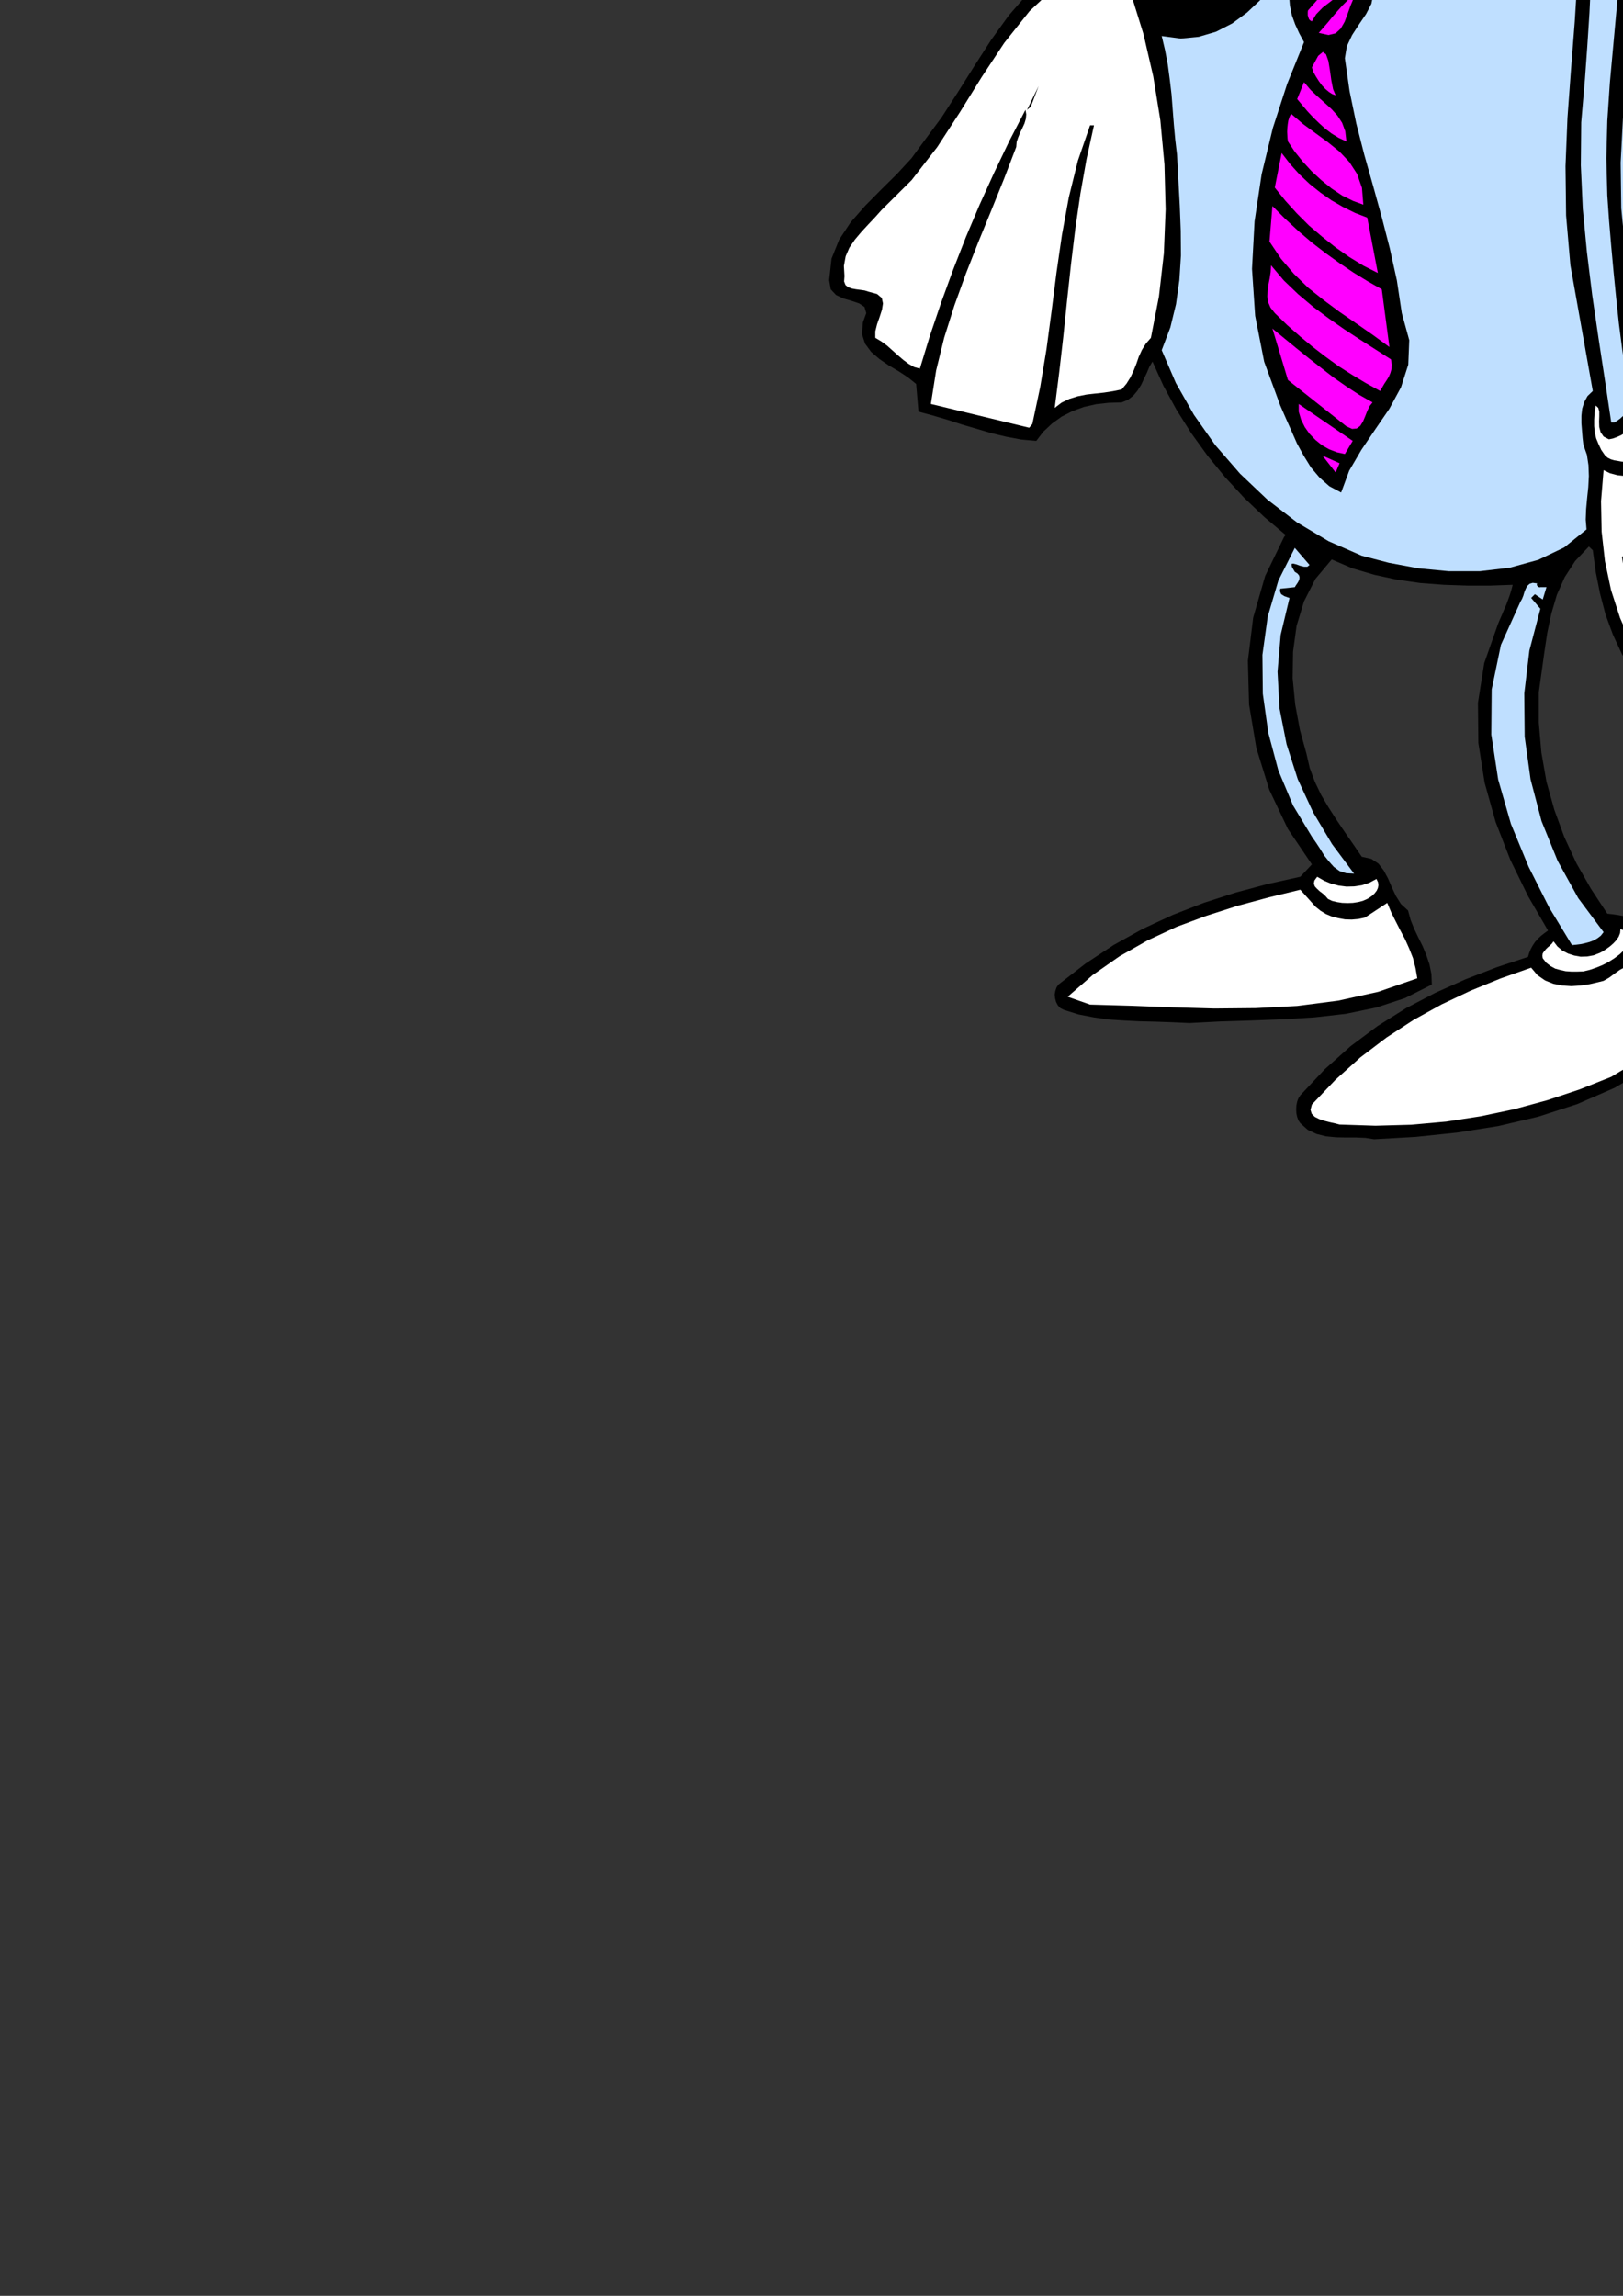 <?xml version="1.0" encoding="utf-8"?>
<!-- Created by UniConvertor 2.0rc4 (https://sk1project.net/) -->
<svg xmlns="http://www.w3.org/2000/svg" height="841.89pt" viewBox="0 0 595.276 841.89" width="595.276pt" version="1.1" xmlns:xlink="http://www.w3.org/1999/xlink" id="c1f6d470-f610-11ea-9e4b-dcc15c148e23">

<rect x="0" y="0" width="595.276" height="841.89" fill="#333333" stroke="none"/>

<g>
	<path style="fill:none;" d="M 297.638,420.945 L 297.638,-377.823 770.246,-377.823 770.246,420.945 297.638,420.945 Z" />
	<path style="fill:#000000;" d="M 464.174,-276.231 L 464.39,-285.087 465.83,-293.943 468.35,-302.655 471.662,-311.151 475.694,-319.431 480.302,-327.423 485.27,-335.127 490.454,-342.543 497.078,-351.471 504.71,-358.887 513.134,-364.647 522.134,-369.111 531.71,-372.135 541.79,-373.935 552.23,-374.583 562.958,-374.151 572.894,-371.343 582.398,-367.167 591.47,-361.695 599.966,-355.215 607.814,-347.871 615.014,-339.879 621.566,-331.455 627.398,-322.743 632.078,-314.823 635.894,-306.543 638.846,-297.759 640.934,-288.687 642.086,-279.327 642.518,-269.751 642.086,-260.031 640.934,-250.167 636.542,-238.935 632.006,-227.415 627.038,-215.895 621.422,-204.879 614.798,-194.367 606.95,-184.935 597.734,-176.799 586.718,-170.319 588.734,-163.839 589.886,-157.143 590.174,-150.231 589.67,-143.319 588.59,-136.407 586.79,-129.711 584.558,-123.375 581.894,-117.543 594.638,-109.623 605.798,-100.119 615.446,-89.247 623.726,-77.367 630.566,-64.479 636.182,-51.015 640.502,-37.191 643.742,-23.223 647.486,-3.207 650.438,17.385 652.238,38.337 652.814,59.361 651.806,80.313 649.07,100.761 644.39,120.561 637.55,139.353 649.07,149.145 662.102,156.129 675.998,161.313 690.47,165.705 704.87,170.385 718.838,176.217 731.798,184.281 743.39,195.585 751.382,202.713 757.574,210.849 762.254,219.777 765.566,229.281 767.438,239.289 768.302,249.369 768.086,259.593 767.15,269.529 762.758,279.393 757.214,288.969 750.662,297.969 743.246,306.393 734.966,314.025 726.182,320.793 716.894,326.553 707.246,331.089 701.918,331.953 696.878,333.825 692.054,336.273 687.302,338.793 682.406,340.881 677.294,342.033 671.894,341.673 666.062,339.297 666.062,337.857 679.598,330.945 693.782,322.953 707.894,313.881 721.214,303.513 733.022,291.921 742.742,278.889 749.51,264.417 752.678,248.361 750.662,236.481 746.126,225.969 739.358,216.753 731.006,208.617 721.43,201.633 711.134,195.585 700.622,190.401 690.326,186.009 681.902,183.921 673.694,181.689 665.486,179.097 657.566,176.145 649.79,172.761 642.23,168.729 635.03,163.977 628.262,158.289 627.542,159.441 626.606,160.377 625.598,161.241 624.59,162.033 623.798,163.041 623.222,164.121 623.078,165.489 623.438,167.073 626.462,175.569 629.63,184.065 632.942,192.633 636.326,201.129 639.71,209.697 643.382,218.121 647.126,226.545 651.086,234.825 651.23,236.337 651.374,237.849 651.59,239.289 651.662,240.585 651.518,241.809 651.23,242.961 650.654,244.041 649.718,244.977 645.974,244.473 642.446,243.105 639.206,241.089 636.182,238.497 633.302,235.617 630.71,232.449 628.262,229.209 625.958,226.041 626.534,230.433 627.758,234.825 629.27,239.145 630.926,243.537 632.438,247.929 633.518,252.393 633.95,256.857 633.59,261.393 632.438,262.329 631.286,262.617 630.062,262.617 628.91,262.329 627.614,261.897 626.39,261.321 625.094,260.889 624.014,260.529 622.43,258.153 620.846,257.361 619.19,257.649 617.462,258.585 615.662,259.665 613.79,260.313 611.846,260.169 609.902,258.513 603.998,252.897 599.03,246.633 594.926,239.937 591.614,232.809 588.878,225.393 586.862,217.689 585.278,209.769 584.198,201.777 582.758,200.409 577.718,205.737 573.902,211.641 571.022,218.121 569.006,224.961 567.494,232.089 566.414,239.289 565.406,246.561 564.398,253.761 564.398,265.065 565.334,275.937 567.206,286.665 570.086,296.961 573.758,306.969 578.222,316.617 583.55,325.977 589.526,335.049 591.47,335.265 593.486,335.553 595.43,335.913 597.302,336.417 598.886,337.281 600.326,338.361 601.478,339.873 602.27,341.817 602.414,343.041 602.414,344.193 602.27,345.273 601.982,346.281 601.694,347.217 601.406,348.153 601.19,349.089 601.118,350.025 604.574,353.337 608.03,356.793 611.198,360.537 613.934,364.497 616.022,368.673 617.39,372.921 617.822,377.385 617.174,381.921 605.15,391.281 592.19,398.913 578.438,404.889 564.182,409.497 549.422,412.953 534.374,415.329 519.182,416.913 503.99,417.777 500.822,417.273 497.366,417.129 493.694,417.129 490.022,417.057 486.35,416.697 482.894,415.833 479.654,414.321 476.918,411.873 476.198,410.793 475.766,409.569 475.478,408.273 475.406,406.761 475.478,405.393 475.766,403.953 476.198,402.801 476.918,401.649 485.846,392.145 495.35,383.649 505.286,376.233 515.726,369.681 526.454,364.065 537.542,359.097 548.918,354.705 560.438,350.889 560.87,349.449 561.446,348.009 562.166,346.713 563.03,345.417 564.038,344.265 565.19,343.185 566.486,342.177 567.782,341.241 560.51,328.713 553.958,315.321 548.558,301.425 544.526,287.025 542.222,272.409 542.078,257.721 544.382,243.177 549.422,228.849 550.142,227.121 550.934,225.321 551.654,223.593 552.446,221.793 553.094,220.065 553.742,218.265 554.318,216.393 554.822,214.449 546.614,214.737 538.19,214.737 529.622,214.449 520.982,213.801 512.414,212.577 504.062,210.777 495.998,208.401 488.438,205.161 482.462,212.289 478.286,220.497 475.55,229.497 474.254,239.001 474.11,248.721 475.046,258.369 476.774,267.657 479.15,276.297 480.374,281.625 482.246,286.665 484.55,291.489 487.286,296.097 490.238,300.705 493.262,305.169 496.358,309.633 499.454,314.169 502.982,314.961 505.574,316.689 507.518,319.209 509.102,322.161 510.47,325.329 511.982,328.569 513.854,331.521 516.446,333.897 517.382,337.353 518.678,340.593 520.19,343.761 521.774,346.929 523.142,350.241 524.294,353.625 525.014,357.225 525.158,361.041 515.294,366.009 504.782,369.465 493.622,371.769 482.174,373.065 470.51,373.785 458.846,374.217 447.326,374.577 436.238,375.153 429.974,374.865 423.926,374.649 417.95,374.505 412.262,374.217 406.646,373.857 401.102,373.065 395.558,371.985 390.23,370.329 388.934,369.681 387.998,368.673 387.35,367.449 386.99,366.081 386.846,364.713 387.062,363.417 387.494,362.121 388.214,361.041 398.15,353.337 408.518,346.497 419.174,340.593 430.19,335.481 441.494,331.089 453.086,327.345 464.894,324.177 476.918,321.513 481.166,316.977 472.382,304.017 465.542,289.617 460.79,274.281 458.126,258.369 457.694,242.313 459.638,226.473 464.03,211.209 470.942,196.953 471.518,196.161 463.742,189.609 456.326,182.553 449.342,174.993 442.862,167.073 436.886,158.793 431.486,150.225 426.734,141.513 422.702,132.585 421.55,134.529 420.614,136.761 419.534,138.993 418.526,141.153 417.158,143.313 415.646,145.113 413.702,146.625 411.398,147.561 406.646,147.705 402.038,148.209 397.574,149.217 393.398,150.729 389.438,152.745 385.91,155.265 382.67,158.289 380.078,161.673 374.534,161.169 369.134,160.161 363.734,158.865 358.334,157.281 352.934,155.697 347.606,153.969 342.206,152.385 336.878,150.945 336.014,140.793 333.062,138.417 329.678,136.185 326.006,134.025 322.55,131.649 319.526,129.057 317.294,126.033 316.142,122.505 316.502,118.185 317.726,114.801 317.078,112.569 315.134,111.273 312.398,110.337 309.374,109.473 306.638,108.177 304.694,106.089 304.118,102.705 304.982,94.857 307.79,87.873 312.038,81.465 317.366,75.417 323.054,69.657 328.886,63.897 334.286,58.065 338.822,51.873 345.374,43.017 351.422,33.657 357.398,24.153 363.518,14.649 369.998,5.649 377.342,-2.775 385.766,-10.191 395.558,-16.455 394.766,-21.063 394.982,-25.527 396.062,-29.847 397.718,-34.167 399.446,-38.415 401.174,-42.735 402.542,-47.127 403.19,-51.735 398.366,-56.775 393.974,-62.031 390.086,-67.503 386.486,-73.047 383.246,-78.735 380.222,-84.567 377.342,-90.399 374.678,-96.375 374.174,-95.871 373.598,-95.655 373.094,-95.727 372.59,-96.015 372.086,-96.303 371.582,-96.663 371.15,-96.951 370.718,-97.167 372.734,-101.991 369.782,-108.111 367.334,-114.375 365.246,-120.783 363.59,-127.407 362.222,-134.103 361.286,-141.015 360.71,-148.143 360.566,-155.343 354.158,-157.575 347.75,-160.239 341.414,-163.263 335.366,-166.863 329.606,-170.895 324.278,-175.647 319.67,-181.047 315.638,-187.239 308.582,-197.751 303.614,-209.199 300.59,-221.223 299.51,-233.679 300.158,-246.135 302.462,-258.519 306.35,-270.399 311.75,-281.559 318.446,-289.623 325.862,-296.751 333.854,-302.727 342.494,-307.767 351.638,-311.583 361.358,-314.319 371.51,-315.759 382.022,-315.975 391.526,-314.463 401.03,-311.655 410.174,-307.767 418.814,-302.727 426.518,-296.607 433.214,-289.407 438.398,-281.127 441.926,-271.911 460.502,-275.655 464.174,-276.231 Z" />
	<path style="fill:#bfdfff;" d="M 460.502,-275.655 L 462.23,-275.943 458.126,-274.143 454.166,-272.415 450.134,-270.687 446.174,-269.031 442.07,-267.375 437.966,-265.863 433.79,-264.423 429.47,-263.199 419.534,-257.655 409.382,-251.319 399.446,-244.119 390.158,-236.199 381.662,-227.415 374.462,-217.911 368.774,-207.687 365.102,-196.815 364.526,-196.023 366.614,-196.023 368.774,-196.383 370.934,-196.815 373.166,-197.391 375.398,-197.823 377.774,-198.183 380.294,-198.255 382.886,-197.967 384.902,-200.271 384.902,-199.407 403.19,-199.407 402.542,-197.031 401.102,-195.159 399.158,-193.503 396.71,-192.207 394.046,-191.055 391.31,-189.975 388.646,-188.895 386.27,-187.815 383.246,-187.383 380.366,-186.879 377.486,-186.303 374.75,-185.655 372.014,-184.719 369.422,-183.567 366.902,-182.199 364.526,-180.471 362.942,-174.639 362.438,-168.879 362.582,-163.047 363.302,-157.215 364.238,-151.383 365.174,-145.551 365.822,-139.575 365.966,-133.599 367.334,-131.655 368.198,-136.551 369.566,-141.303 371.366,-145.767 373.67,-150.087 376.478,-154.047 379.718,-157.719 383.462,-161.031 387.71,-164.127 390.086,-164.919 392.39,-165.063 394.55,-164.631 396.638,-163.767 398.654,-162.543 400.598,-161.247 402.614,-159.879 404.63,-158.727 408.014,-154.479 410.966,-149.943 413.342,-145.263 415.358,-140.295 416.87,-135.183 418.022,-129.927 418.814,-124.455 419.318,-118.911 420.038,-118.479 420.83,-118.191 421.694,-118.047 422.558,-117.831 423.206,-117.543 423.782,-117.183 424.07,-116.463 424.07,-115.527 423.35,-115.239 422.558,-115.023 421.766,-114.735 420.974,-114.447 420.182,-114.087 419.534,-113.583 419.03,-112.935 418.742,-112.143 417.95,-102.927 416.582,-93.999 414.71,-85.287 412.478,-76.719 410.174,-68.223 408.014,-59.655 406.07,-51.015 404.63,-42.159 409.67,-45.039 414.854,-48.495 420.182,-52.239 425.726,-55.695 431.558,-58.503 437.678,-60.159 444.158,-60.303 451.214,-58.503 454.598,-57.351 458.126,-56.127 461.726,-54.831 465.182,-53.247 468.35,-51.303 471.086,-48.855 473.318,-45.903 474.902,-42.159 475.694,-39.063 476.126,-35.823 476.27,-32.439 476.126,-29.055 475.766,-25.671 475.262,-22.431 474.758,-19.335 474.326,-16.455 480.23,-19.335 486.062,-22.431 491.822,-25.671 497.51,-29.199 503.054,-32.871 508.454,-36.831 513.782,-41.007 518.966,-45.543 517.742,-53.967 517.454,-62.463 517.814,-71.031 518.606,-79.599 519.47,-88.167 520.19,-96.807 520.334,-105.447 519.83,-114.159 517.886,-109.479 515.798,-104.439 513.566,-99.399 510.83,-94.647 507.59,-90.327 503.702,-87.015 498.95,-84.855 493.262,-84.207 487.574,-84.135 482.318,-85.071 477.422,-86.943 472.958,-89.679 468.854,-92.991 465.254,-96.951 462.014,-101.271 459.422,-105.951 458.27,-107.967 457.622,-110.271 457.19,-112.791 456.758,-115.311 456.11,-117.543 455.03,-119.487 453.23,-120.855 450.638,-121.503 450.422,-122.079 450.422,-122.511 450.638,-122.799 450.998,-123.015 451.358,-123.087 451.79,-123.159 452.222,-123.303 452.582,-123.447 453.158,-123.447 453.086,-131.583 453.086,-140.007 453.374,-148.359 454.238,-156.783 455.75,-164.847 458.126,-172.623 461.51,-179.967 466.19,-186.735 469.286,-188.751 472.598,-190.479 476.126,-191.775 479.87,-192.711 483.614,-193.215 487.502,-193.359 491.39,-192.927 495.278,-192.063 500.03,-190.335 504.206,-187.887 507.734,-184.791 510.758,-181.263 513.422,-177.231 515.726,-172.983 517.814,-168.519 519.83,-164.127 520.622,-156.423 521.342,-148.791 521.846,-141.159 522.278,-133.527 522.566,-125.823 522.782,-118.191 522.998,-110.631 523.214,-103.143 525.158,-102.567 533.942,-59.943 535.886,-59.943 546.83,-70.599 556.694,-81.975 565.334,-93.999 572.606,-106.671 578.438,-119.919 582.542,-133.815 584.846,-148.359 585.278,-163.551 584.486,-167.007 582.758,-168.663 580.31,-168.951 577.502,-168.519 574.478,-167.799 571.454,-167.511 568.646,-168.159 566.414,-170.319 581.534,-173.559 594.35,-180.471 605.15,-190.191 614.15,-202.071 621.566,-215.391 627.686,-229.503 632.726,-243.543 636.974,-257.007 637.91,-273.423 636.11,-289.047 631.79,-303.807 625.166,-317.703 616.67,-330.591 606.446,-342.471 594.71,-353.271 581.894,-362.847 573.686,-366.951 564.758,-369.399 555.398,-370.407 545.822,-369.975 536.246,-368.319 527.102,-365.511 518.462,-361.767 510.758,-357.231 501.398,-346.719 492.614,-335.703 484.694,-324.255 478.07,-312.231 472.886,-299.631 469.646,-286.527 468.566,-272.775 470.078,-258.447 468.134,-258.447 467.27,-260.607 466.55,-262.839 465.902,-265.071 465.398,-267.303 464.966,-269.535 464.606,-271.767 464.318,-273.927 464.174,-276.231 460.502,-275.655 Z" />
	<path style="fill:#000000;" d="M 546.902,-356.655 L 546.902,-354.711 541.07,-353.127 535.454,-350.607 530.126,-347.151 525.086,-343.119 520.406,-338.511 516.086,-333.615 512.198,-328.431 508.814,-323.319 507.374,-320.727 506.078,-318.135 504.926,-315.399 503.99,-312.663 503.054,-309.855 502.406,-307.047 501.83,-304.023 501.47,-301.071 505.142,-304.167 508.67,-307.551 512.198,-311.223 515.726,-314.967 519.182,-318.711 522.71,-322.455 526.31,-326.055 529.982,-329.511 500.606,-292.863 500.606,-287.463 507.086,-293.583 513.566,-300.063 519.974,-306.831 526.526,-313.743 533.006,-320.439 539.702,-326.919 546.542,-332.895 553.67,-338.295 547.334,-331.311 540.638,-324.327 533.798,-317.055 526.958,-309.783 519.974,-302.295 513.278,-294.591 506.726,-286.743 500.606,-278.751 501.47,-269.967 504.854,-271.407 510.974,-278.319 517.094,-285.159 523.07,-291.783 529.19,-298.263 535.31,-304.527 541.574,-310.719 548.054,-316.767 554.822,-322.743 548.846,-315.399 542.654,-308.271 536.246,-301.215 529.766,-294.159 523.142,-287.103 516.518,-279.975 509.894,-272.631 503.414,-265.215 503.342,-264.135 503.342,-263.055 503.414,-262.119 503.63,-261.183 503.918,-260.247 504.278,-259.383 504.782,-258.519 505.358,-257.871 513.062,-265.719 520.622,-273.855 528.11,-282.063 535.814,-290.343 543.59,-298.407 551.51,-306.327 559.718,-313.815 568.358,-320.799 506.798,-253.047 507.302,-251.895 507.662,-250.743 507.95,-249.591 508.238,-248.439 508.598,-247.287 509.174,-246.207 509.822,-245.199 510.758,-244.263 569.798,-303.015 563.39,-295.815 556.478,-288.183 549.206,-280.191 541.718,-272.055 534.158,-263.775 526.742,-255.639 519.614,-247.647 513.062,-240.087 513.35,-238.863 513.782,-237.711 514.142,-236.631 514.718,-235.551 515.294,-234.471 515.942,-233.391 516.662,-232.311 517.526,-231.303 528.11,-242.823 538.91,-254.415 549.926,-265.935 561.014,-277.383 572.174,-288.687 583.406,-299.775 594.494,-310.719 605.654,-321.375 593.918,-309.351 582.902,-297.759 572.39,-286.311 562.094,-275.007 551.726,-263.631 541.286,-252.255 530.414,-240.519 518.966,-228.495 519.326,-227.415 519.902,-226.479 520.55,-225.543 521.342,-224.679 522.062,-223.815 522.854,-222.951 523.574,-222.015 524.294,-221.151 533.294,-232.023 542.654,-242.751 552.23,-253.407 562.022,-263.847 571.886,-274.071 581.966,-284.079 592.046,-293.727 602.27,-303.015 593.414,-292.791 584.054,-282.567 574.334,-272.271 564.398,-261.903 554.39,-251.391 544.526,-240.807 534.878,-230.079 525.734,-219.135 526.094,-218.199 526.67,-217.335 527.246,-216.471 527.966,-215.679 528.686,-214.815 529.55,-214.023 530.342,-213.159 531.134,-212.367 539.918,-221.655 548.774,-230.943 557.63,-240.303 566.63,-249.663 575.702,-258.879 584.99,-267.951 594.566,-276.807 604.502,-285.519 595.142,-276.087 585.926,-266.655 576.782,-257.079 567.926,-247.575 559.142,-237.855 550.574,-228.063 542.15,-218.199 533.942,-208.119 535.382,-207.039 534.23,-206.823 533.15,-206.895 532.07,-207.111 531.062,-207.615 529.982,-208.191 528.974,-208.911 527.966,-209.631 527.174,-210.423 523.07,-214.671 519.398,-219.207 516.014,-223.815 512.99,-228.567 510.038,-233.319 507.302,-238.287 504.638,-243.255 502.046,-248.223 500.606,-248.223 500.03,-253.191 499.166,-258.375 498.086,-263.703 497.078,-269.103 496.142,-274.575 495.566,-280.047 495.494,-285.447 496.142,-290.847 495.926,-301.431 497.798,-311.439 501.398,-320.799 506.582,-329.583 512.918,-337.575 520.262,-344.775 528.254,-351.183 536.75,-356.655 537.83,-357.159 539.126,-357.663 540.422,-358.095 541.79,-358.455 543.158,-358.455 544.526,-358.239 545.75,-357.663 546.902,-356.655 Z" />
	<path style="fill:#bfdfff;" d="M 432.278,-280.695 L 436.238,-271.407 428.822,-268.023 421.478,-264.423 414.206,-260.463 407.15,-256.143 400.238,-251.463 393.542,-246.423 387.062,-241.023 380.942,-235.263 377.414,-230.079 374.03,-224.967 370.79,-219.783 367.766,-214.455 365.102,-209.055 362.942,-203.583 361.358,-197.823 360.566,-192.063 360.206,-191.631 359.774,-191.271 359.342,-190.911 358.91,-190.551 358.55,-190.119 358.262,-189.687 358.19,-189.183 358.334,-188.679 352.358,-192.639 353.006,-193.287 353.582,-194.151 353.942,-195.015 354.23,-196.023 354.374,-196.887 354.446,-197.823 354.446,-198.687 354.374,-199.407 348.974,-195.447 347.03,-197.391 351.998,-204.879 357.398,-212.151 363.086,-219.351 368.918,-226.551 374.894,-233.607 380.87,-240.591 386.63,-247.503 392.174,-254.415 391.598,-254.991 384.83,-248.943 378.278,-242.535 371.942,-235.911 365.822,-229.143 359.774,-222.231 354.014,-215.391 348.326,-208.695 342.782,-202.215 342.134,-202.719 341.702,-203.367 341.342,-203.943 341.054,-204.663 340.838,-205.383 340.622,-206.103 340.406,-206.823 340.262,-207.615 348.398,-216.111 356.462,-224.823 364.454,-233.535 372.374,-242.463 380.15,-251.319 387.854,-260.319 395.486,-269.247 403.19,-278.175 401.246,-278.175 392.39,-270.111 384.038,-261.903 376.046,-253.551 368.342,-245.127 360.71,-236.559 353.15,-227.991 345.374,-219.423 337.382,-210.999 335.87,-212.727 335.366,-214.455 335.654,-216.111 336.518,-217.767 337.742,-219.351 339.11,-220.935 340.406,-222.447 341.414,-223.959 348.758,-232.023 356.174,-240.231 363.59,-248.367 371.006,-256.575 378.35,-264.639 385.694,-272.703 393.038,-280.623 400.382,-288.327 399.806,-288.903 390.302,-281.055 381.374,-273.063 372.878,-264.855 364.814,-256.503 356.966,-247.863 349.19,-239.079 341.414,-229.935 333.494,-220.575 331.19,-223.959 338.822,-233.247 346.742,-242.247 354.734,-250.959 362.87,-259.527 370.79,-267.951 378.71,-276.447 386.27,-285.015 393.614,-293.727 385.19,-286.671 376.838,-279.255 368.486,-271.407 360.35,-263.343 352.358,-255.063 344.582,-246.711 337.166,-238.287 330.11,-229.863 329.678,-230.583 329.318,-231.447 329.03,-232.311 328.814,-233.391 328.598,-234.399 328.382,-235.479 328.094,-236.487 327.806,-237.495 330.686,-238.071 336.878,-244.695 343.142,-251.463 349.406,-258.303 355.67,-265.143 361.862,-271.983 367.982,-278.895 373.814,-285.591 379.502,-292.287 372.518,-286.959 365.606,-280.983 358.838,-274.647 352.214,-267.951 345.806,-261.039 339.542,-254.199 333.494,-247.431 327.806,-240.879 327.302,-246.855 332.054,-252.831 336.878,-258.591 341.702,-264.279 346.454,-269.895 351.278,-275.367 356.102,-280.911 360.998,-286.527 365.966,-292.287 365.102,-292.863 360.35,-288.039 355.742,-283.431 351.206,-278.895 346.67,-274.359 342.062,-269.751 337.454,-264.999 332.702,-260.103 327.806,-254.991 328.958,-259.023 331.118,-262.911 333.854,-266.655 337.022,-270.327 340.262,-273.999 343.43,-277.743 346.094,-281.487 348.182,-285.519 330.11,-269.103 331.19,-272.271 332.414,-275.511 333.782,-278.679 335.366,-281.775 337.094,-284.799 339.038,-287.679 341.198,-290.343 343.646,-292.863 343.07,-293.727 342.422,-294.087 341.846,-294.159 341.27,-293.943 340.622,-293.583 339.974,-293.223 339.326,-292.935 338.822,-292.863 334.646,-288.111 331.046,-283.215 327.95,-277.959 325.502,-272.487 323.63,-266.799 322.406,-260.823 321.758,-254.631 321.902,-248.223 320.462,-246.855 322.046,-237.855 324.134,-228.855 326.87,-219.999 330.47,-211.575 335.006,-203.727 340.622,-196.815 347.462,-191.055 355.742,-186.735 355.454,-185.439 355.166,-184.287 354.95,-183.135 354.662,-181.983 354.374,-180.831 354.23,-179.607 354.23,-178.383 354.374,-177.087 356.534,-176.079 357.902,-174.567 358.55,-172.623 358.694,-170.319 358.478,-167.871 358.262,-165.423 358.118,-162.903 358.334,-160.743 347.822,-163.335 338.606,-168.231 330.542,-174.855 323.63,-182.991 317.726,-191.991 312.758,-201.567 308.726,-211.215 305.558,-220.575 304.982,-231.303 305.342,-241.959 306.71,-252.327 309.23,-262.335 312.902,-271.767 317.87,-280.623 324.206,-288.543 332.054,-295.671 340.406,-300.711 349.766,-304.887 359.702,-308.055 370.142,-310.071 380.654,-310.647 390.95,-309.711 400.814,-307.047 409.958,-302.439 413.486,-300.567 416.87,-298.407 419.966,-296.031 422.846,-293.367 425.51,-290.415 427.958,-287.391 430.19,-284.079 432.278,-280.695 Z" />
	<path style="fill:#000000;" d="M 365.966,-292.863 L 367.91,-295.671 367.91,-295.095 365.966,-292.863 Z" />
	<path style="fill:#000000;" d="M 540.134,-199.407 L 547.478,-209.415 555.614,-219.495 564.398,-229.503 573.614,-239.295 583.19,-248.727 592.838,-257.943 602.414,-266.583 611.846,-274.791 602.126,-265.359 592.91,-256.071 584.126,-246.783 575.558,-237.495 566.99,-228.135 558.35,-218.703 549.422,-209.127 540.134,-199.407 Z" />
	<path style="fill:#000000;" d="M 552.878,-197.967 L 558.422,-205.887 564.542,-213.663 570.95,-221.223 577.646,-228.567 584.486,-235.695 591.542,-242.535 598.526,-249.159 605.654,-255.567 598.958,-248.295 592.55,-240.951 586.07,-233.679 579.662,-226.479 573.11,-219.207 566.558,-212.079 559.79,-205.023 552.878,-197.967 Z" />
	<path style="fill:#000000;" d="M 489.878,-219.711 L 484.19,-219.567 478.502,-219.063 472.742,-218.127 467.27,-216.687 461.942,-214.671 456.974,-212.079 452.51,-208.839 448.622,-204.807 448.55,-204.303 448.55,-203.871 448.55,-203.367 448.55,-202.935 448.478,-202.503 448.334,-202.071 448.118,-201.639 447.83,-201.351 447.254,-201.207 446.75,-201.351 446.246,-201.567 445.886,-201.927 445.526,-202.359 445.166,-202.791 444.806,-203.223 444.446,-203.655 444.95,-206.823 445.814,-210.207 447.038,-213.519 448.55,-216.687 450.422,-219.495 452.726,-221.943 455.534,-223.815 458.846,-225.111 462.95,-225.687 467.054,-225.903 471.086,-225.759 475.046,-225.255 478.934,-224.319 482.75,-223.167 486.35,-221.583 489.878,-219.711 Z" />
	<path style="fill:#000000;" d="M 567.782,-197.391 L 568.718,-200.703 570.302,-203.943 572.318,-207.111 574.838,-210.279 577.574,-213.303 580.526,-216.255 583.55,-218.991 586.718,-221.727 567.782,-197.391 Z" />
	<path style="fill:#80bfff;" d="M 506.222,-180.471 L 510.182,-175.863 512.99,-170.607 514.718,-164.991 515.798,-159.015 516.23,-152.823 516.302,-146.703 516.302,-140.727 516.446,-135.039 513.062,-135.471 509.534,-135.687 505.862,-135.759 502.262,-135.543 498.518,-135.183 494.918,-134.751 491.318,-134.247 487.862,-133.599 484.046,-133.311 480.302,-132.807 476.63,-132.087 473.102,-131.151 469.646,-130.071 466.19,-128.919 462.734,-127.623 459.422,-126.255 458.63,-134.247 458.126,-142.671 458.054,-151.239 458.774,-159.663 460.502,-167.655 463.598,-174.999 468.278,-181.479 474.902,-186.735 478.934,-187.887 483.11,-188.535 487.358,-188.607 491.534,-188.103 495.566,-187.023 499.454,-185.439 503.054,-183.279 506.222,-180.471 Z" />
	<path style="fill:#80bfff;" d="M 411.974,-138.423 L 414.782,-119.487 409.886,-118.479 405.062,-117.183 400.31,-115.743 395.63,-114.015 390.95,-112.071 386.342,-109.983 381.878,-107.751 377.486,-105.375 375.182,-111.063 373.814,-117.327 373.238,-123.879 373.598,-130.503 374.75,-136.983 376.694,-143.247 379.43,-148.935 382.886,-153.903 384.326,-155.199 385.91,-156.639 387.422,-157.935 389.15,-159.087 390.878,-159.879 392.822,-160.383 394.766,-160.311 396.998,-159.591 399.734,-157.575 402.11,-155.271 404.198,-152.751 406.07,-150.015 407.654,-147.207 409.166,-144.255 410.534,-141.303 411.974,-138.423 Z" />
	<path style="fill:#ffffff;" d="M 515.006,-130.215 L 515.078,-125.103 514.718,-120.135 513.854,-115.167 512.63,-110.415 510.83,-105.735 508.67,-101.271 505.934,-97.023 502.838,-92.991 500.678,-91.263 498.23,-90.111 495.638,-89.391 492.902,-89.031 490.022,-88.887 487.214,-89.031 484.334,-89.247 481.67,-89.607 477.278,-92.199 473.39,-95.223 469.934,-98.679 467.126,-102.495 464.678,-106.527 462.662,-110.847 461.078,-115.383 459.998,-120.063 476.918,-126.255 477.134,-124.815 477.638,-123.375 478.286,-122.079 479.222,-120.855 480.23,-119.631 481.31,-118.551 482.462,-117.543 483.686,-116.679 486.566,-116.319 489.518,-116.103 492.398,-116.175 495.278,-116.607 498.014,-117.327 500.534,-118.623 502.838,-120.423 504.854,-122.871 506.006,-124.167 506.942,-125.751 507.662,-127.263 508.526,-128.775 509.534,-129.927 510.83,-130.647 512.558,-130.791 515.006,-130.215 Z" />
	<path style="fill:#ffffff;" d="M 501.47,-129.135 L 500.822,-127.623 499.958,-126.255 498.878,-125.031 497.726,-123.879 496.358,-122.943 494.918,-122.151 493.406,-121.647 491.894,-121.503 490.598,-121.431 489.374,-121.431 488.078,-121.431 486.854,-121.575 485.63,-121.863 484.622,-122.367 483.686,-123.159 483.11,-124.311 483.902,-125.679 485.198,-126.543 486.926,-127.119 488.87,-127.407 490.958,-127.623 493.046,-127.911 494.99,-128.343 496.646,-129.135 501.47,-129.135 Z" />
	<path style="fill:#bfdfff;" d="M 639.494,-11.631 L 643.67,10.185 646.334,32.577 647.126,55.257 646.118,77.793 643.022,100.041 637.91,121.569 630.422,142.089 620.558,161.097 618.686,159.513 617.246,157.641 616.094,155.697 615.302,153.537 614.654,151.377 614.15,149.001 613.718,146.697 613.286,144.177 607.022,140.001 602.846,134.745 600.398,128.697 599.03,121.929 598.382,114.873 598.022,107.601 597.518,100.329 596.294,93.345 594.638,76.425 594.422,59.649 595.286,42.873 596.798,26.169 598.454,9.393 599.894,-7.527 600.614,-24.663 600.254,-42.159 602.702,-44.247 605.15,-46.551 607.454,-48.855 609.614,-51.303 611.27,-53.967 612.566,-56.847 613.286,-59.943 613.286,-63.327 612.062,-67.863 610.19,-72.399 607.598,-76.719 604.502,-80.823 600.902,-84.495 596.87,-87.591 592.622,-90.111 588.158,-91.839 585.278,-91.911 582.686,-91.551 580.238,-90.687 578.006,-89.535 575.846,-88.023 573.758,-86.367 571.742,-84.567 569.798,-82.767 567.278,-79.455 565.694,-75.711 564.758,-71.751 564.542,-67.575 564.758,-63.327 565.622,-59.223 566.846,-55.335 568.358,-51.735 577.934,-44.391 578.87,-26.823 578.654,-9.399 577.574,8.025 576.206,25.521 574.91,43.161 574.19,60.945 574.406,79.017 575.99,97.305 584.198,143.385 582.254,145.257 581.03,147.489 580.31,149.865 580.022,152.457 580.022,155.193 580.238,157.929 580.454,160.593 580.742,163.113 582.038,166.785 582.614,170.601 582.758,174.561 582.542,178.665 582.11,182.769 581.75,186.729 581.606,190.545 581.894,194.145 573.686,200.769 564.182,205.305 553.742,208.185 542.726,209.481 531.422,209.481 520.19,208.401 509.39,206.385 499.454,203.793 487.286,198.465 475.694,191.553 464.822,183.201 454.814,173.697 445.742,163.257 437.894,152.097 431.27,140.433 426.086,128.409 429.254,120.057 431.342,111.489 432.566,102.705 433.142,93.705 433.07,84.633 432.71,75.417 432.206,66.129 431.702,56.697 431.054,51.225 430.55,45.753 430.118,40.209 429.686,34.593 429.038,29.121 428.318,23.721 427.31,18.393 426.086,13.209 433.07,14.145 439.694,13.497 446.03,11.625 451.934,8.601 457.334,4.641 462.302,-0.039 466.838,-5.367 470.942,-11.127 471.446,-11.415 472.094,-11.631 472.742,-11.775 473.462,-11.775 474.11,-11.775 474.83,-11.703 475.55,-11.631 476.342,-11.631 474.326,-8.391 473.174,-5.007 472.814,-1.479 473.102,2.049 473.822,5.577 475.046,8.961 476.558,12.273 478.286,15.441 472.094,30.777 466.838,46.977 462.734,63.897 460.142,81.177 459.206,98.601 460.358,115.809 463.67,132.657 469.574,148.713 471.518,153.177 473.606,157.857 475.694,162.609 478.142,167.073 480.806,171.393 483.974,175.137 487.574,178.305 491.894,180.609 494.846,172.617 499.31,164.985 504.422,157.425 509.606,149.865 513.854,142.017 516.518,133.737 516.878,124.737 514.142,114.801 512.342,102.849 509.75,91.113 506.798,79.665 503.63,68.217 500.39,56.769 497.438,45.249 494.99,33.441 493.262,21.345 493.982,16.953 495.926,12.849 498.446,8.961 501.038,5.145 502.982,1.401 503.774,-2.487 502.838,-6.663 499.454,-11.127 498.734,-12.351 497.87,-13.719 497.006,-14.943 496.214,-16.239 495.494,-17.463 494.918,-18.831 494.63,-20.271 494.702,-21.783 497.942,-23.439 501.11,-25.455 504.134,-27.759 507.158,-30.207 510.038,-32.799 512.99,-35.319 515.87,-37.767 518.966,-40.143 519.614,-38.775 520.406,-37.551 521.27,-36.399 522.278,-35.319 523.358,-34.311 524.51,-33.375 525.806,-32.655 527.174,-32.007 528.686,-31.863 530.126,-32.151 531.422,-32.799 532.502,-33.735 533.438,-34.887 534.23,-36.111 534.806,-37.479 535.382,-38.775 534.662,-43.743 535.094,-48.135 536.462,-51.879 538.622,-55.335 541.286,-58.431 544.382,-61.311 547.55,-64.191 550.862,-67.287 555.83,-72.327 560.294,-77.727 564.254,-83.415 567.998,-89.319 571.454,-95.295 574.766,-101.343 578.006,-107.391 581.318,-113.295 594.494,-104.727 605.654,-94.503 614.87,-82.695 622.358,-69.735 628.406,-55.839 633.158,-41.367 636.758,-26.535 639.494,-11.631 Z" />
	<path style="fill:#ffffff;" d="M 403.19,-105.375 L 402.398,-105.591 401.678,-105.879 400.886,-106.095 400.166,-106.311 399.446,-106.527 398.87,-106.887 398.294,-107.391 397.862,-107.967 409.094,-112.143 409.094,-111.207 408.806,-109.983 408.302,-108.615 407.654,-107.391 406.718,-106.239 405.71,-105.447 404.486,-105.087 403.19,-105.375 Z" />
	<path style="fill:#ffffff;" d="M 409.094,-78.303 L 406.502,-77.151 403.982,-76.791 401.606,-77.079 399.302,-77.871 397.142,-79.023 394.982,-80.535 392.966,-82.047 391.022,-83.631 379.502,-99.183 391.022,-105.951 392.966,-104.583 395.054,-103.359 397.142,-102.279 399.374,-101.487 401.606,-100.767 403.91,-100.407 406.214,-100.335 408.59,-100.551 413.918,-107.391 413.99,-103.359 413.558,-99.543 412.766,-95.799 411.83,-92.271 410.822,-88.743 409.886,-85.287 409.238,-81.831 409.094,-78.303 Z" />
	<path style="fill:#bfffff;" d="M 530.558,-53.175 L 531.278,-51.015 531.71,-48.927 531.782,-46.695 531.71,-44.463 531.35,-42.231 530.774,-40.143 529.982,-38.055 529.118,-36.255 527.606,-36.039 526.454,-36.399 525.446,-37.047 524.654,-38.055 523.934,-39.279 523.358,-40.575 522.854,-41.799 522.35,-42.951 521.126,-48.783 520.478,-54.759 520.262,-60.807 520.406,-66.999 520.838,-73.047 521.558,-79.167 522.35,-85.143 523.214,-90.975 524.294,-86.439 525.59,-81.903 526.886,-77.295 528.254,-72.615 529.334,-67.791 530.198,-62.967 530.63,-58.071 530.558,-53.175 Z" />
	<path style="fill:#ffffff;" d="M 605.078,-71.535 L 605.582,-69.735 606.086,-68.007 606.446,-66.207 606.806,-64.407 606.95,-62.535 607.022,-60.735 606.806,-58.935 606.518,-57.135 605.726,-56.127 604.934,-55.119 604.142,-54.111 603.35,-53.103 602.558,-52.023 601.766,-50.943 600.974,-49.935 600.254,-48.927 599.462,-52.455 598.742,-56.127 597.878,-59.799 596.798,-63.327 595.214,-66.495 593.126,-69.375 590.318,-71.751 586.718,-73.479 584.63,-73.767 582.614,-73.695 580.67,-73.191 578.942,-72.399 577.358,-71.319 575.99,-69.951 574.838,-68.367 574.046,-66.711 577.43,-50.367 576.206,-50.295 575.126,-50.727 574.118,-51.447 573.182,-52.599 572.318,-53.895 571.598,-55.335 571.022,-56.631 570.662,-57.927 569.942,-61.383 569.726,-64.911 569.87,-68.295 570.59,-71.607 571.67,-74.775 573.398,-77.655 575.63,-80.391 578.51,-82.767 582.326,-84.783 586.142,-85.359 589.814,-84.711 593.486,-83.199 596.87,-80.823 599.966,-77.943 602.702,-74.775 605.078,-71.535 Z" />
	<path style="fill:#ffffff;" d="M 407.15,-72.615 L 403.766,-58.503 401.606,-60.591 399.374,-62.895 397.07,-65.127 394.838,-67.575 392.678,-70.023 390.806,-72.687 389.294,-75.351 388.214,-78.303 390.302,-76.719 392.462,-75.135 394.694,-73.623 397.07,-72.399 399.446,-71.463 401.966,-71.175 404.486,-71.463 407.15,-72.615 Z" />
	<path style="fill:#bfdfff;" d="M 594.926,-41.007 L 594.854,-26.679 594.206,-12.351 593.054,1.977 591.758,16.161 590.462,30.345 589.526,44.313 589.166,58.065 589.526,71.673 590.174,80.961 590.966,90.321 591.83,99.753 592.766,109.185 593.774,118.689 594.998,128.121 596.294,137.481 597.734,146.769 597.59,148.065 597.302,149.361 596.726,150.513 596.078,151.593 595.214,152.601 594.278,153.465 593.198,154.257 592.118,154.905 590.966,154.905 588.662,139.497 586.286,123.945 583.982,108.177 582.038,92.409 580.526,76.569 579.806,60.657 579.95,44.889 581.318,28.977 582.182,16.953 582.974,4.785 583.55,-7.383 583.838,-19.479 583.55,-31.359 582.686,-43.167 581.03,-54.687 578.51,-65.847 579.374,-66.567 580.31,-67.287 581.39,-67.863 582.614,-68.367 583.838,-68.655 585.062,-68.727 586.286,-68.583 587.582,-68.151 590.102,-65.343 591.902,-62.319 593.054,-59.079 593.774,-55.623 594.134,-51.951 594.35,-48.279 594.566,-44.607 594.926,-41.007 Z" />
	<path style="fill:#000000;" d="M 469.574,-42.159 L 470.87,-36.975 471.158,-31.719 470.582,-26.535 469.214,-21.567 466.982,-16.671 464.318,-12.063 461.006,-7.671 457.406,-3.711 454.166,-0.183 450.638,2.697 446.678,5.001 442.574,6.585 438.11,7.665 433.502,8.241 428.822,8.241 424.07,7.809 423.134,3.921 421.622,0.321 419.75,-2.991 417.518,-6.159 414.998,-9.111 412.406,-12.135 409.742,-15.231 407.15,-18.399 406.07,-18.831 404.99,-19.191 403.91,-19.479 402.902,-19.623 401.75,-19.623 400.67,-19.551 399.518,-19.479 398.438,-19.263 399.806,-26.103 402.902,-31.935 407.222,-36.831 412.478,-41.007 418.238,-44.679 424.358,-47.991 430.19,-51.231 435.662,-54.543 440.558,-54.399 445.454,-54.111 450.206,-53.535 454.814,-52.599 459.134,-51.015 463.094,-48.927 466.55,-45.975 469.574,-42.159 Z" />
	<path style="fill:#ff00ff;" d="M 486.494,-9.687 L 477.782,-0.903 478.502,-3.567 479.294,-6.303 480.086,-8.895 481.166,-11.415 482.534,-13.719 484.19,-15.663 486.422,-17.247 489.302,-18.399 490.958,-17.319 491.39,-16.311 490.958,-15.375 490.022,-14.367 488.726,-13.287 487.574,-12.135 486.71,-10.983 486.494,-9.687 Z" />
	<path style="fill:#ffffff;" d="M 414.782,-2.343 L 419.39,12.489 422.99,28.041 425.582,44.097 427.094,60.297 427.526,76.713 426.878,92.913 425.078,108.681 422.126,123.873 420.254,126.033 418.814,128.337 417.662,130.857 416.798,133.377 415.79,135.897 414.638,138.345 413.198,140.649 411.398,142.809 408.23,143.457 404.99,143.961 401.678,144.321 398.51,144.681 395.27,145.329 392.246,146.265 389.366,147.633 386.846,149.577 388.502,136.473 390.014,123.297 391.382,110.121 392.822,96.873 394.406,83.841 396.278,70.953 398.51,58.353 401.246,45.969 399.806,45.969 395.342,58.929 392.03,72.321 389.51,86.073 387.494,99.969 385.694,114.081 383.822,128.049 381.518,141.945 378.638,155.481 377.486,156.849 341.414,148.137 343.358,135.825 346.31,123.801 350.054,111.993 354.302,100.257 358.838,88.737 363.59,77.145 368.27,65.553 372.734,53.889 372.878,52.089 373.454,50.361 374.174,48.633 375.038,46.833 375.758,45.249 376.262,43.521 376.406,41.937 376.118,40.281 370.142,51.801 364.598,63.393 359.27,75.129 354.302,86.865 349.622,98.817 345.23,110.841 341.126,122.937 337.382,135.177 335.294,134.601 333.278,133.449 331.334,132.009 329.318,130.281 327.302,128.481 325.286,126.681 323.198,125.169 321.038,123.873 321.038,121.497 321.686,118.905 322.622,116.241 323.486,113.577 323.846,111.273 323.414,109.257 321.686,107.817 318.518,106.953 317.15,106.521 315.638,106.305 313.982,106.089 312.398,105.801 311.03,105.297 310.094,104.505 309.59,103.209 309.734,101.265 309.518,97.521 310.166,93.993 311.534,90.825 313.55,87.873 315.854,85.137 318.374,82.401 320.894,79.737 323.342,77.001 334.358,66.057 343.79,53.889 352.07,41.145 360.062,28.257 368.342,15.729 377.63,4.065 388.574,-6.159 401.822,-14.511 404.054,-14.007 406.07,-12.999 407.726,-11.559 409.238,-9.903 410.534,-7.887 411.902,-5.943 413.27,-3.999 414.782,-2.343 Z" />
	<path style="fill:#ff00ff;" d="M 481.166,7.809 L 480.59,7.521 480.158,7.089 479.942,6.585 479.798,6.081 479.654,5.577 479.654,5.001 479.654,4.425 479.726,3.849 493.262,-11.631 494.558,-8.607 494.27,-6.015 492.83,-3.639 490.598,-1.479 487.862,0.681 485.126,2.769 482.75,5.217 481.166,7.809 Z" />
	<path style="fill:#ff00ff;" d="M 498.086,-2.919 L 496.502,-0.687 495.35,2.049 494.27,5.073 493.19,7.953 491.75,10.473 489.878,12.201 487.286,12.849 483.686,12.057 485.342,10.185 487.07,8.169 488.726,6.153 490.526,4.065 492.326,2.049 494.198,0.177 496.07,-1.479 498.086,-2.919 Z" />
	<path style="fill:#ff00ff;" d="M 489.878,34.953 L 488.654,34.521 487.43,33.729 486.134,32.649 484.838,31.281 483.686,29.697 482.678,28.113 481.742,26.457 481.166,24.729 483.47,20.481 485.198,19.041 486.35,19.905 487.214,22.353 487.79,25.809 488.294,29.409 488.942,32.721 489.878,34.953 Z" />
	<path style="fill:#ff00ff;" d="M 493.838,51.873 L 491.03,50.577 488.438,48.993 486.062,47.193 483.83,45.177 481.67,43.089 479.582,40.857 477.638,38.553 475.766,36.321 478.286,30.129 480.734,33.009 483.326,35.457 485.918,37.761 488.366,39.993 490.526,42.369 492.254,45.033 493.406,48.129 493.838,51.873 Z" />
	<path style="fill:#000000;" d="M 376.694,40.281 L 380.942,31.569 378.062,39.129 376.694,40.281 Z" />
	<path style="fill:#ff00ff;" d="M 500.03,75.057 L 496.286,73.689 492.326,71.745 488.438,69.153 484.694,66.129 481.094,62.817 477.782,59.217 474.83,55.545 472.382,51.873 472.238,50.865 472.166,49.641 472.094,48.345 472.166,46.905 472.31,45.537 472.526,44.169 472.958,42.873 473.534,41.721 477.998,45.537 482.606,48.921 487.142,52.233 491.318,55.617 494.918,59.433 497.726,63.753 499.526,68.865 500.03,75.057 Z" />
	<path style="fill:#ff00ff;" d="M 501.47,79.809 L 505.358,100.113 500.102,97.449 494.918,94.281 489.806,90.681 484.91,86.793 480.086,82.689 475.622,78.225 471.446,73.617 467.558,68.793 470.078,56.121 473.246,60.225 476.63,63.969 480.374,67.497 484.262,70.593 488.366,73.473 492.614,75.921 497.006,78.081 501.47,79.809 Z" />
	<path style="fill:#ff00ff;" d="M 506.798,106.089 L 509.606,127.257 503.486,122.793 497.366,118.545 491.318,114.369 485.486,110.049 479.798,105.513 474.614,100.473 469.862,94.929 465.614,88.593 466.694,75.561 471.446,80.313 476.27,84.777 481.166,88.953 486.206,92.841 491.318,96.513 496.43,99.969 501.614,103.137 506.798,106.089 Z" />
	<path style="fill:#ff00ff;" d="M 510.182,131.793 L 510.47,133.665 510.398,135.249 509.966,136.761 509.39,138.129 508.598,139.425 507.734,140.721 506.942,142.089 506.222,143.385 500.894,140.433 495.854,137.409 490.886,134.241 486.134,130.785 481.454,127.185 476.846,123.369 472.166,119.265 467.558,114.801 465.974,112.785 465.11,110.769 464.822,108.681 464.966,106.521 465.254,104.289 465.686,102.057 466.046,99.753 466.19,97.305 470.87,102.849 476.054,107.817 481.526,112.425 487.214,116.673 492.974,120.705 498.806,124.521 504.566,128.193 510.182,131.793 Z" />
	<path style="fill:#ff00ff;" d="M 503.414,147.561 L 502.334,148.929 501.47,150.729 500.678,152.745 499.886,154.617 498.878,156.201 497.582,157.137 495.926,157.281 493.838,156.345 472.382,139.353 466.694,120.489 471.086,124.089 475.478,127.689 479.942,131.289 484.55,134.889 489.086,138.417 493.838,141.729 498.59,144.825 503.414,147.561 Z" />
	<path style="fill:#ffffff;" d="M 607.886,158.865 L 607.094,160.881 606.302,162.753 605.438,164.625 604.358,166.281 603.134,167.793 601.622,168.945 599.822,169.665 597.734,169.881 596.798,169.593 595.718,169.377 594.494,169.233 593.342,169.017 592.046,168.801 590.822,168.441 589.67,167.865 588.734,167.073 587.294,164.985 586.286,162.825 585.422,160.737 584.918,158.505 584.702,156.273 584.702,153.897 584.846,151.449 585.278,148.713 586.214,149.577 586.574,150.945 586.574,152.673 586.502,154.617 586.574,156.633 587.078,158.505 588.158,160.089 590.102,161.097 591.542,160.809 593.126,160.233 594.71,159.513 596.294,158.505 597.806,157.425 599.174,156.201 600.542,154.905 601.694,153.465 602.486,152.025 602.846,150.369 602.918,148.641 602.918,146.841 602.702,145.113 602.63,143.385 602.702,141.657 603.062,139.929 605.15,141.585 606.662,143.601 607.67,145.905 608.246,148.353 608.39,151.089 608.39,153.753 608.174,156.417 607.886,158.865 Z" />
	<path style="fill:#ff00ff;" d="M 493.262,166.497 L 490.31,165.849 487.502,164.769 484.838,163.257 482.462,161.313 480.302,159.081 478.574,156.633 477.206,153.897 476.342,150.945 476.342,148.137 496.142,161.673 493.262,166.497 Z" />
	<path style="fill:#ffffff;" d="M 640.358,148.713 L 632.726,156.849 632.222,155.841 632.51,155.121 633.302,154.617 634.382,154.185 635.462,153.609 636.254,152.889 636.542,151.809 636.11,150.153 636.542,149.721 637.046,149.289 637.55,148.857 638.126,148.497 638.63,148.281 639.206,148.209 639.782,148.353 640.358,148.713 Z" />
	<path style="fill:#ffffff;" d="M 649.718,155.481 L 648.854,156.417 647.846,157.785 646.694,159.369 645.542,160.953 644.246,162.393 642.95,163.473 641.654,163.977 640.358,163.689 638.054,162.753 637.118,161.529 637.046,160.233 637.694,158.721 638.63,157.281 639.71,155.769 640.574,154.329 640.934,152.961 642.086,151.953 643.238,151.737 644.318,152.097 645.398,152.745 646.406,153.681 647.414,154.545 648.494,155.265 649.718,155.481 Z" />
	<path style="fill:#ffffff;" d="M 657.278,170.457 L 655.982,169.953 654.686,169.521 653.39,169.017 652.094,168.513 650.798,167.937 649.502,167.289 648.278,166.497 647.126,165.633 653.894,158.289 663.254,162.249 657.278,170.457 Z" />
	<path style="fill:#ffffff;" d="M 631.646,202.353 L 633.59,207.177 635.966,211.929 638.414,216.609 640.934,221.289 643.166,226.041 645.11,230.865 646.478,235.905 647.126,241.017 641.654,237.921 636.974,233.817 632.87,229.137 629.27,223.881 626.102,218.337 623.294,212.649 620.558,207.105 618.038,201.777 617.606,201.201 617.102,200.769 616.526,200.337 616.022,199.977 615.446,199.689 614.87,199.401 614.366,199.185 613.79,198.969 612.422,200.409 613.646,207.969 615.662,215.313 618.182,222.513 620.99,229.497 623.654,236.553 626.174,243.537 628.118,250.665 629.342,258.009 622.286,253.257 616.454,247.425 611.774,240.873 607.886,233.745 604.646,226.185 601.91,218.409 599.318,210.633 596.87,202.929 596.582,202.857 596.294,202.929 596.006,203.145 595.79,203.289 595.502,203.577 595.286,203.865 595.07,204.153 594.926,204.369 596.006,211.353 597.59,218.193 599.678,224.817 602.27,231.225 605.222,237.489 608.678,243.609 612.422,249.441 616.67,255.129 616.022,255.849 615.374,256.137 614.582,256.137 613.718,255.849 612.854,255.489 611.99,255.057 611.198,254.697 610.478,254.553 603.926,245.769 598.526,236.409 594.206,226.617 590.894,216.393 588.662,205.809 587.438,194.937 587.222,183.777 588.158,172.401 590.534,173.553 593.27,174.273 596.078,174.561 598.958,174.489 601.766,174.129 604.502,173.265 606.878,172.113 609.038,170.457 613.286,161.097 616.886,165.561 619.766,170.385 621.926,175.569 623.798,180.897 625.454,186.441 627.182,191.913 629.126,197.241 631.646,202.353 Z" />
	<path style="fill:#ffffff;" d="M 678.158,165.633 L 676.43,166.929 674.846,168.801 673.262,170.745 671.75,172.689 670.022,174.201 668.078,174.921 665.846,174.777 663.254,173.265 662.966,171.969 663.11,170.601 663.542,169.377 664.19,168.153 665.054,167.001 665.99,165.849 666.998,164.769 668.006,163.689 678.158,165.633 Z" />
	<path style="fill:#ff00ff;" d="M 489.878,173.265 L 485.054,167.073 491.318,169.881 489.878,173.265 Z" />
	<path style="fill:#ffffff;" d="M 693.71,171.321 L 692.486,172.113 691.19,172.833 689.822,173.697 688.598,174.489 687.374,175.497 686.294,176.577 685.502,177.873 684.998,179.169 674.774,176.649 675.134,175.353 675.71,174.129 676.43,172.977 677.366,171.753 678.302,170.673 679.238,169.521 680.174,168.369 681.038,167.073 693.71,171.321 Z" />
	<path style="fill:#ffffff;" d="M 699.902,183.417 L 689.75,180.609 689.966,179.169 690.47,178.017 691.19,177.081 692.126,176.145 692.99,175.281 693.926,174.273 694.646,173.193 695.15,171.825 706.742,175.785 699.902,183.417 Z" />
	<path style="fill:#ffffff;" d="M 718.838,182.049 L 717.47,183.345 716.102,184.857 714.518,186.369 712.862,187.593 711.134,188.457 709.262,188.529 707.318,187.809 705.302,186.009 704.582,185.217 704.51,184.497 704.726,183.849 705.302,183.201 705.95,182.625 706.598,181.977 707.03,181.329 707.246,180.609 708.542,178.809 709.91,178.089 711.35,178.161 712.79,178.737 714.302,179.673 715.814,180.681 717.326,181.545 718.838,182.049 Z" />
	<path style="fill:#ffffff;" d="M 731.006,191.625 L 725.102,197.529 723.806,197.025 722.654,196.377 721.574,195.657 720.494,194.793 719.414,194.001 718.334,193.209 717.326,192.417 716.318,191.625 716.966,190.113 717.974,188.457 719.342,187.017 720.998,185.793 722.654,185.217 724.454,185.217 726.038,186.225 727.622,188.241 731.006,191.625 Z" />
	<path style="fill:#ffffff;" d="M 743.966,201.777 L 742.238,201.921 740.366,202.569 738.566,203.433 736.694,204.225 734.822,204.801 733.094,204.729 731.366,203.793 729.854,201.777 729.278,201.417 728.846,200.913 728.558,200.409 728.486,199.761 728.414,199.185 728.486,198.609 728.702,198.033 728.99,197.529 730.862,195.153 732.806,194.217 734.75,194.433 736.694,195.441 738.566,197.025 740.438,198.825 742.238,200.553 743.966,201.777 Z" />
	<path style="fill:#bfdfff;" d="M 480.302,207.177 L 479.51,207.825 478.286,207.825 476.846,207.465 475.478,206.961 474.326,206.673 473.678,206.817 473.822,207.825 474.902,209.697 475.91,210.345 476.486,211.065 476.63,211.713 476.558,212.433 476.27,213.153 475.838,213.873 475.334,214.593 474.902,215.313 469.574,215.889 469.43,216.681 469.646,217.329 469.934,217.905 470.51,218.265 471.086,218.625 471.734,218.841 472.31,219.057 472.958,219.273 469.718,232.809 468.566,246.345 469.286,259.737 471.878,272.913 475.982,285.729 481.67,297.969 488.582,309.561 496.646,320.361 493.766,320.217 491.318,319.425 489.23,317.913 487.43,315.897 485.702,313.737 484.19,311.289 482.678,308.985 481.166,306.825 474.254,295.377 468.854,282.489 465.182,268.737 463.166,254.409 463.022,240.153 464.966,226.113 468.854,212.937 474.902,200.913 480.302,207.177 Z" />
	<path style="fill:#ffffff;" d="M 753.542,213.081 L 751.526,213.225 749.582,213.657 747.71,214.089 745.91,214.449 744.182,214.521 742.814,214.017 741.518,212.793 740.582,210.561 738.638,208.545 740.726,206.817 742.958,205.953 745.046,205.809 747.134,206.385 749.006,207.537 750.806,209.049 752.318,210.993 753.542,213.081 Z" />
	<path style="fill:#bfdfff;" d="M 563.822,213.945 L 563.678,214.161 563.678,214.449 563.75,214.737 563.966,214.953 564.182,215.169 564.47,215.313 564.758,215.385 564.974,215.313 567.206,215.313 565.838,219.849 562.958,217.905 561.59,219.273 564.974,223.233 560.942,238.569 559.07,254.265 559.214,270.177 561.374,285.801 565.406,301.137 571.31,315.681 578.87,329.361 588.158,341.817 587.15,343.113 585.926,344.049 584.558,344.841 583.046,345.417 581.462,345.849 579.806,346.209 578.15,346.425 576.566,346.569 568.214,332.817 560.654,317.841 554.174,302.145 549.494,285.873 546.974,269.385 547.118,252.825 550.502,236.481 557.63,220.713 558.206,219.705 558.71,218.481 559.07,217.257 559.574,215.961 560.15,214.881 561.014,214.089 562.166,213.729 563.822,213.945 Z" />
	<path style="fill:#ffffff;" d="M 758.942,224.673 L 758.15,225.033 757.286,225.249 756.494,225.393 755.63,225.393 754.766,225.465 753.902,225.465 752.966,225.465 752.174,225.537 751.526,224.529 750.662,223.377 749.726,222.297 748.934,221.073 748.358,219.993 748.286,218.985 748.79,218.049 750.158,217.329 750.878,217.329 751.598,217.257 752.318,217.257 752.966,217.113 753.614,217.041 754.262,216.897 754.91,216.681 755.558,216.465 756.134,217.473 756.782,218.409 757.358,219.345 757.934,220.281 758.366,221.289 758.726,222.369 758.942,223.449 758.942,224.673 Z" />
	<path style="fill:#ffffff;" d="M 763.766,254.553 L 762.254,254.337 760.886,253.761 759.662,252.897 758.582,251.817 757.79,250.521 757.286,249.081 757.214,247.497 757.502,245.841 758.222,245.553 758.942,245.337 759.662,245.121 760.382,244.905 761.03,244.617 761.678,244.185 762.326,243.681 762.902,243.033 762.47,242.457 761.894,241.953 761.174,241.593 760.454,241.233 759.59,241.089 758.654,240.945 757.79,240.945 756.998,241.017 754.118,229.425 755.198,229.281 756.422,228.921 757.574,228.633 758.726,228.417 759.734,228.561 760.598,228.993 761.174,229.929 761.462,231.441 763.766,254.553 Z" />
	<path style="fill:#ffffff;" d="M 762.902,258.513 L 761.462,270.105 760.382,269.601 759.302,269.097 758.222,268.665 757.142,268.089 756.134,267.441 755.198,266.721 754.334,265.857 753.542,264.777 756.998,255.993 757.574,256.497 758.294,256.929 759.014,257.289 759.806,257.577 760.598,257.937 761.39,258.153 762.11,258.297 762.902,258.513 Z" />
	<path style="fill:#ffffff;" d="M 756.998,280.833 L 756.35,281.481 755.63,281.769 754.766,281.769 753.902,281.553 753.038,281.193 752.246,280.689 751.382,280.257 750.734,279.753 749.87,278.745 749.654,277.521 749.798,276.297 750.374,275.001 751.022,273.633 751.742,272.193 752.318,270.897 752.678,269.529 754.55,270.681 756.206,271.761 757.502,272.985 758.438,274.281 758.87,275.721 758.798,277.233 758.15,278.961 756.998,280.833 Z" />
	<path style="fill:#ffffff;" d="M 753.542,285.657 L 752.966,286.809 752.39,287.961 751.742,289.041 751.022,290.049 750.158,291.129 749.294,292.065 748.286,293.001 747.35,293.793 746.486,293.721 745.766,293.433 745.046,292.929 744.47,292.281 743.822,291.633 743.246,290.985 742.598,290.337 742.022,289.833 746.774,282.273 753.542,285.657 Z" />
	<path style="fill:#ffffff;" d="M 743.966,296.673 L 743.606,298.041 742.958,299.337 742.022,300.489 741.014,301.569 739.862,302.577 738.782,303.657 737.846,304.809 737.198,305.961 736.334,305.169 735.47,304.305 734.678,303.513 733.958,302.577 733.31,301.785 732.806,300.777 732.446,299.769 732.374,298.617 733.742,297.609 735.182,296.385 736.694,295.161 738.206,294.153 739.646,293.577 741.086,293.649 742.526,294.657 743.966,296.673 Z" />
	<path style="fill:#ffffff;" d="M 734.39,308.769 L 733.598,309.921 732.806,311.001 731.798,312.009 730.79,312.945 729.71,313.737 728.63,314.241 727.478,314.385 726.47,314.169 723.086,307.905 728.414,302.577 734.39,308.769 Z" />
	<path style="fill:#ffffff;" d="M 723.662,316.977 L 716.894,321.513 716.678,320.865 716.174,320.289 715.454,319.641 714.734,318.993 714.014,318.273 713.51,317.481 713.222,316.617 713.438,315.609 720.854,309.345 720.782,310.569 720.926,311.577 721.142,312.585 721.502,313.521 721.862,314.457 722.438,315.321 723.014,316.113 723.662,316.977 Z" />
	<path style="fill:#ffffff;" d="M 714.014,322.305 L 711.998,324.105 709.766,325.473 707.318,326.625 704.798,327.633 702.206,328.569 699.614,329.505 697.022,330.513 694.574,331.665 692.558,329.073 693.782,328.137 695.15,327.057 696.662,326.121 698.246,325.329 699.686,325.041 701.198,325.185 702.638,326.049 703.934,327.705 704.222,327.777 704.582,327.705 704.798,327.561 705.086,327.345 705.302,327.129 705.59,326.841 705.806,326.553 706.166,326.265 703.358,322.305 704.726,321.297 706.166,320.361 707.606,319.713 708.974,319.281 710.27,319.281 711.566,319.713 712.79,320.649 714.014,322.305 Z" />
	<path style="fill:#ffffff;" d="M 504.854,322.305 L 505.43,323.529 505.574,324.609 505.358,325.689 504.926,326.625 504.206,327.561 503.342,328.425 502.406,329.073 501.47,329.649 499.814,330.369 498.086,330.801 496.214,331.089 494.27,331.161 492.254,331.089 490.382,330.801 488.582,330.369 487.07,329.649 486.206,328.641 485.198,327.705 484.046,326.841 483.038,325.905 482.246,325.041 481.886,324.033 482.102,322.881 483.11,321.513 485.63,322.953 488.222,324.033 491.03,324.753 493.838,325.113 496.646,325.041 499.526,324.609 502.19,323.745 504.854,322.305 Z" />
	<path style="fill:#ffffff;" d="M 482.534,332.529 L 484.334,333.969 486.35,335.193 488.582,336.129 490.958,336.705 493.334,337.137 495.782,337.209 498.23,336.993 500.606,336.489 508.814,331.089 510.254,334.545 511.91,337.857 513.638,341.241 515.366,344.481 516.878,347.865 518.246,351.321 519.182,354.993 519.83,358.737 505.502,363.705 490.814,366.945 475.766,368.889 460.646,369.681 445.382,369.825 430.118,369.393 414.854,368.817 399.806,368.385 391.598,365.505 400.814,357.513 410.606,350.673 420.902,344.841 431.558,339.873 442.646,335.769 453.878,332.169 465.326,329.073 476.918,326.265 482.534,332.529 Z" />
	<path style="fill:#ffffff;" d="M 690.326,332.529 L 689.606,333.321 688.67,333.897 687.59,334.401 686.438,334.761 685.214,335.049 683.99,335.337 682.694,335.625 681.614,335.913 681.542,335.049 681.902,334.257 682.406,333.609 683.198,333.105 684.062,332.601 684.926,332.097 685.718,331.593 686.366,331.089 686.87,331.089 687.446,331.089 687.95,331.161 688.526,331.161 689.03,331.377 689.534,331.593 689.966,332.025 690.326,332.529 Z" />
	<path style="fill:#ffffff;" d="M 597.734,346.065 L 596.006,348.081 594.134,349.881 592.118,351.393 589.958,352.761 587.726,353.913 585.422,354.849 583.118,355.641 580.742,356.217 578.51,356.289 576.35,356.289 574.262,356.145 572.318,355.713 570.446,355.209 568.718,354.273 567.134,353.049 565.838,351.393 565.694,350.457 565.838,349.593 566.342,348.873 566.99,348.081 567.638,347.433 568.43,346.785 569.15,346.065 569.798,345.201 571.238,347.073 573.038,348.585 575.126,349.665 577.358,350.385 579.734,350.817 582.11,350.745 584.486,350.313 586.718,349.449 587.942,348.801 589.238,347.937 590.534,347.001 591.758,345.921 592.838,344.769 593.702,343.473 594.206,342.177 594.35,340.665 595.07,340.953 596.006,341.385 596.87,341.889 597.59,342.393 598.094,343.185 598.382,344.049 598.238,344.985 597.734,346.065 Z" />
	<path style="fill:#ffffff;" d="M 613.286,377.097 L 611.486,380.265 609.254,383.001 606.59,385.449 603.566,387.465 600.326,389.481 597.158,391.209 593.918,393.081 590.966,394.881 579.374,399.489 567.494,403.449 555.326,406.761 543.014,409.353 530.414,411.297 517.598,412.449 504.494,412.809 491.318,412.377 489.662,411.945 487.718,411.513 485.774,411.009 483.83,410.361 482.246,409.569 481.094,408.417 480.662,406.977 481.166,405.033 489.806,395.961 498.95,387.753 508.526,380.481 518.462,374.001 528.758,368.313 539.414,363.273 550.358,358.809 561.59,354.849 563.894,357.585 566.702,359.529 569.726,360.753 573.038,361.401 576.35,361.617 579.734,361.401 583.046,360.897 586.142,360.177 588.158,359.673 590.174,358.521 592.118,357.081 594.134,355.641 596.006,354.633 597.95,354.201 599.822,354.849 601.694,356.793 603.566,359.025 605.582,361.257 607.526,363.633 609.47,366.009 611.054,368.601 612.35,371.193 613.07,374.073 613.286,377.097 Z" />
	<path style="fill:#ffffff;" d="M 429.758,-28.839 L 431.918,-28.983 433.934,-29.271 435.734,-29.775 437.318,-30.567 438.614,-31.431 439.622,-32.439 440.198,-33.519 440.486,-34.815 440.198,-35.967 439.622,-37.119 438.614,-38.127 437.318,-38.991 435.734,-39.711 433.934,-40.287 431.918,-40.575 429.758,-40.719 427.454,-40.575 425.438,-40.287 423.494,-39.711 421.91,-38.991 420.542,-38.127 419.534,-37.119 418.886,-35.967 418.742,-34.815 418.886,-33.519 419.534,-32.439 420.542,-31.431 421.91,-30.567 423.494,-29.775 425.438,-29.271 427.454,-28.983 429.758,-28.839 Z" />
</g>
</svg>